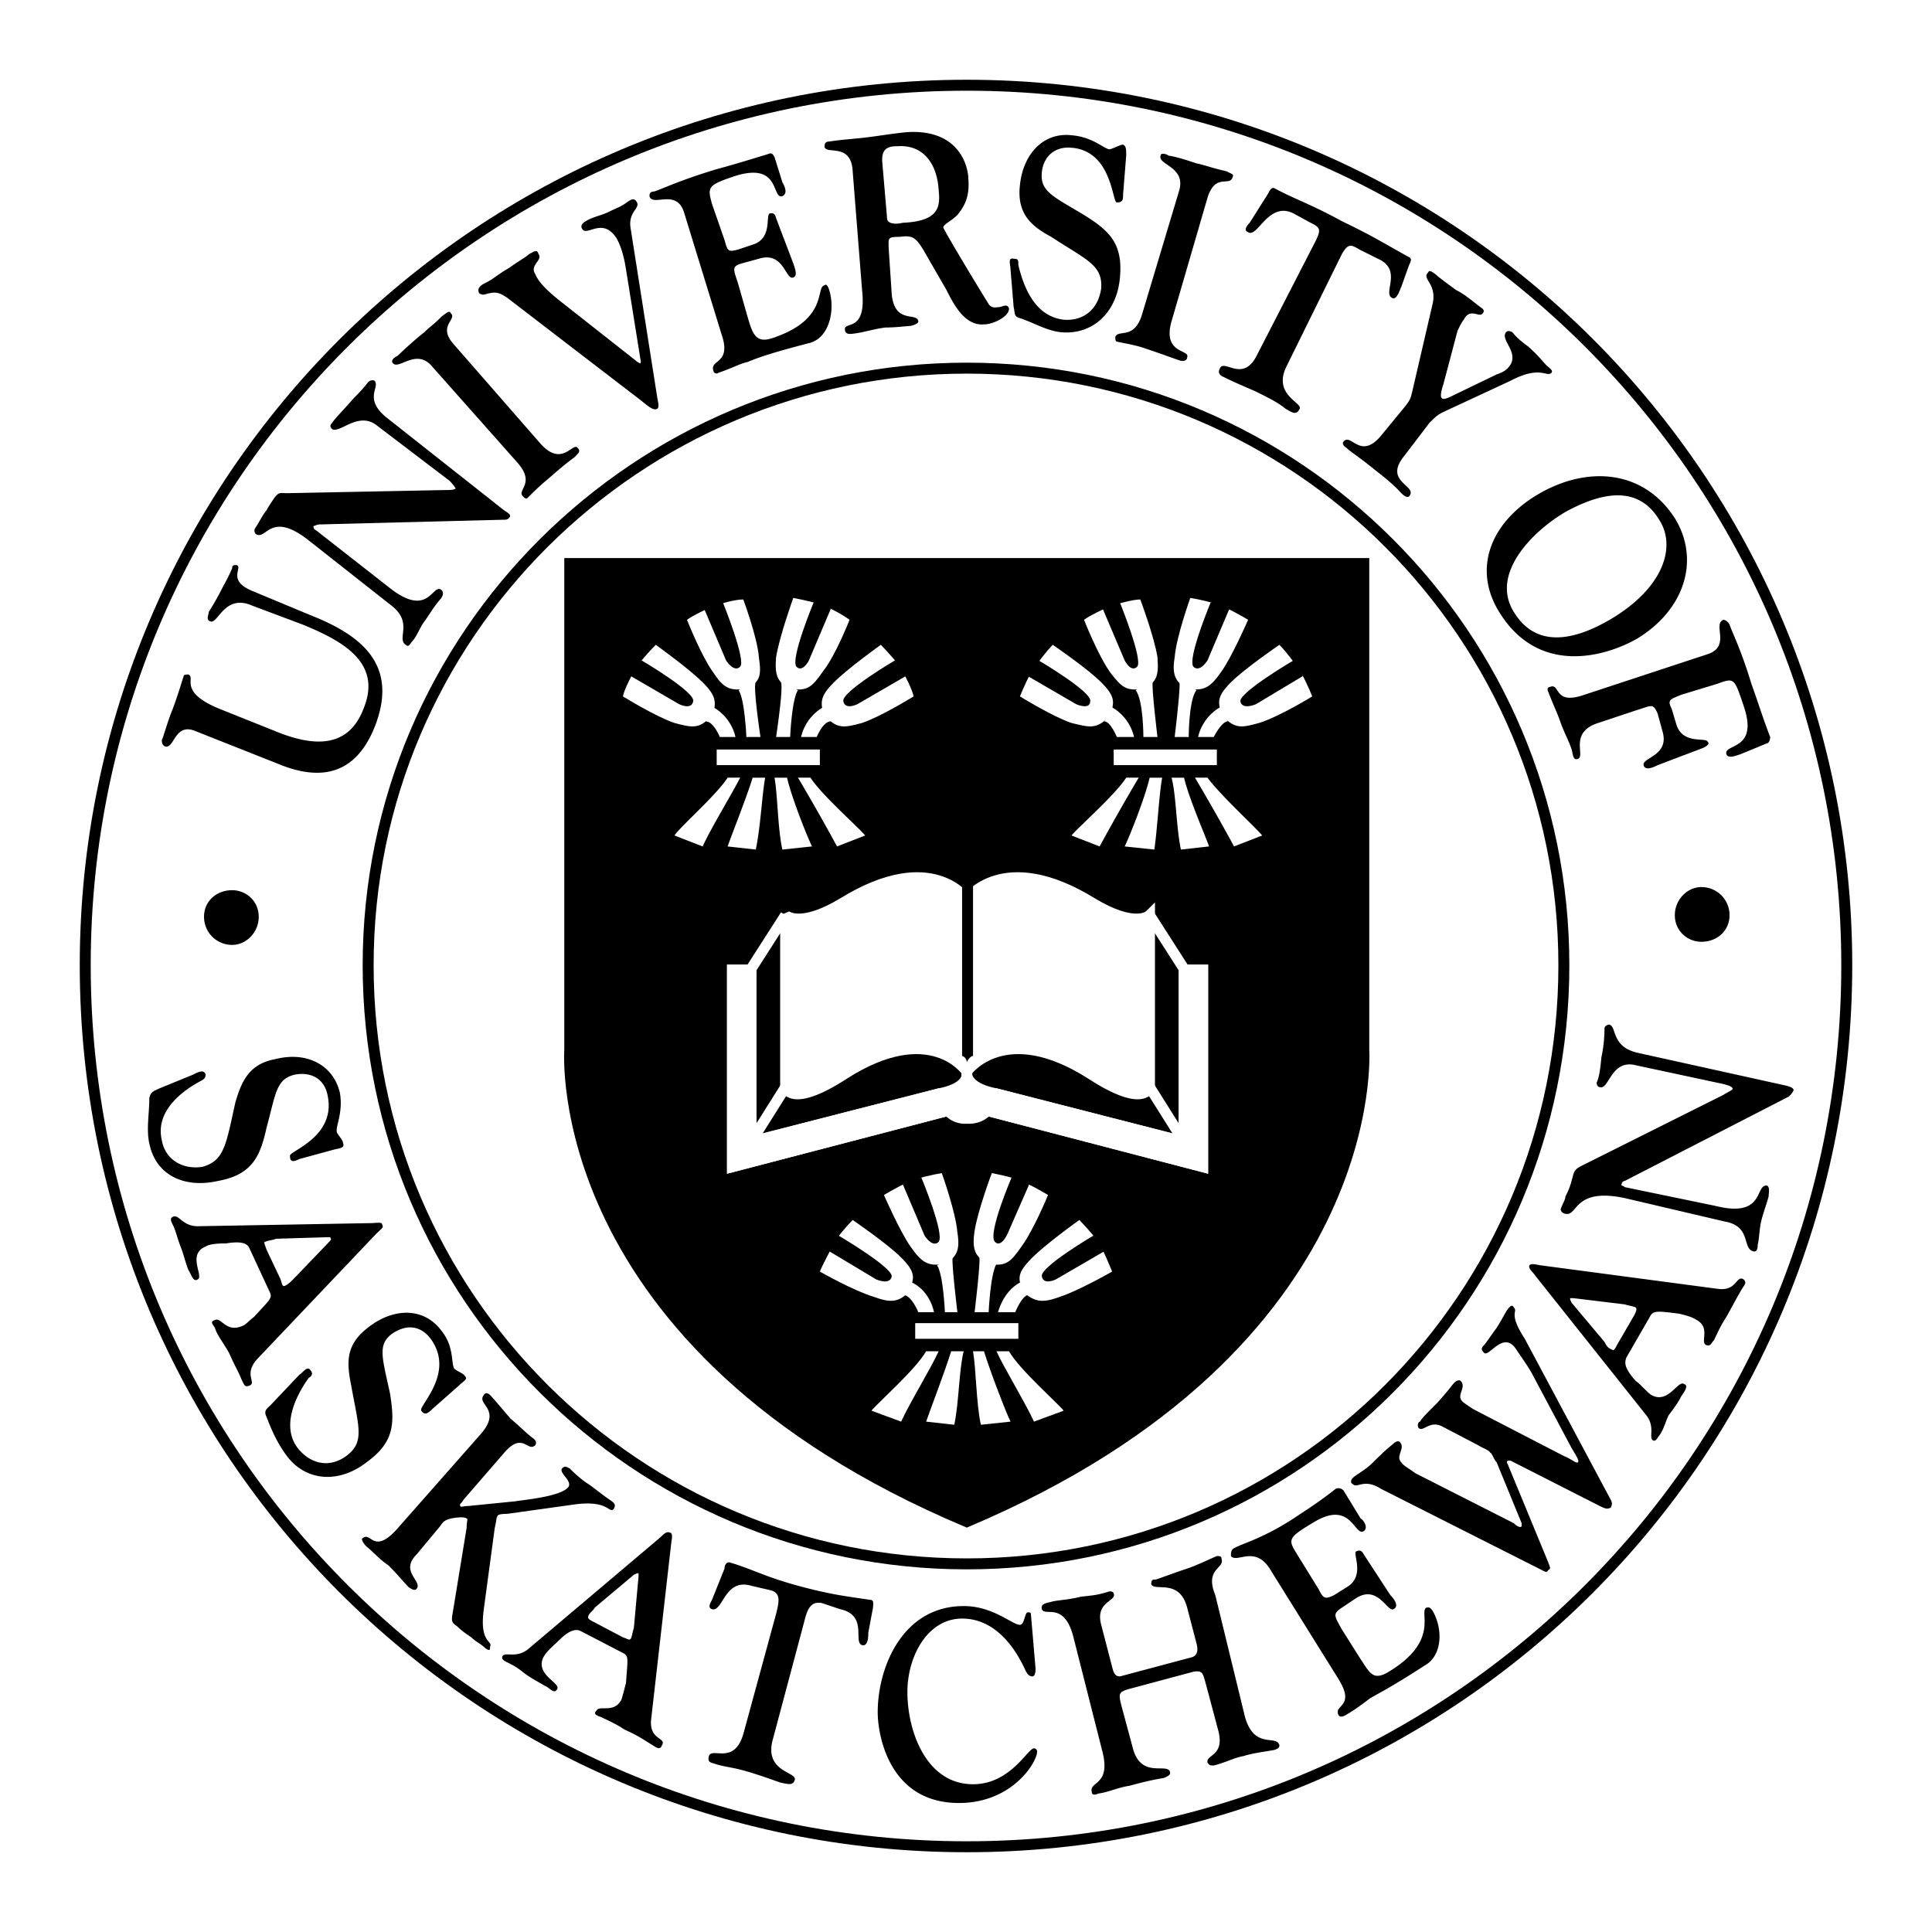 <svg xmlns="http://www.w3.org/2000/svg" width="2500" height="2500" viewBox="0 0 192.756 192.756"><path fill-rule="evenodd" clip-rule="evenodd" fill="#fff" d="M0 0h192.756v192.756H0V0z"/><path d="M96.456 8.504C47.957 8.504 8.504 47.802 8.504 96.3c0 48.654 39.454 87.951 87.952 87.951 48.499 0 87.796-39.297 87.796-87.951 0-48.498-39.297-87.796-87.796-87.796z" fill-rule="evenodd" clip-rule="evenodd" fill="#fff"/><path d="M96.456 8.504C47.957 8.504 8.504 47.802 8.504 96.3c0 48.654 39.454 87.951 87.952 87.951 48.499 0 87.796-39.297 87.796-87.951 0-48.498-39.297-87.796-87.796-87.796z" fill="none" stroke="#000" stroke-width="1.093" stroke-miterlimit="2.613"/><path d="M56.846 56.223v48.498s-2.183 29.473 39.61 47.096c41.638-17.623 39.61-47.096 39.61-47.096V56.223h-79.22z" fill-rule="evenodd" clip-rule="evenodd" stroke="#000" stroke-width="1.093" stroke-miterlimit="2.613"/><path d="M96.456 36.73c-32.904 0-59.726 26.666-59.726 59.571 0 33.059 26.822 59.727 59.726 59.727 32.903 0 59.571-26.668 59.571-59.727 0-32.905-26.668-59.571-59.571-59.571z" fill="none" stroke="#000" stroke-width="1.093" stroke-miterlimit="2.613"/><path d="M23.163 94.273c1.404 0 2.651-1.248 2.651-2.807s-1.248-2.651-2.651-2.651c-1.56 0-2.807 1.091-2.807 2.651s1.247 2.807 2.807 2.807zM169.75 93.961c1.559 0 2.807-1.091 2.807-2.651s-1.248-2.807-2.807-2.807c-1.404 0-2.652 1.248-2.652 2.807s1.248 2.651 2.652 2.651zM30.959 61.369c5.146 2.027 8.889 4.99 6.394 11.228-1.715 4.21-4.834 5.614-9.668 3.587l-8.265-3.275c-2.027-.78-2.027 1.871-2.963 1.56-.312-.156-.312-.468-.312-.624.156-.312.624-2.027 1.091-3.119.468-1.247.936-2.807 1.092-3.274 0-.156.312-.156.468-.156.779.312-1.092 1.716 3.119 3.431l5.458 2.184c3.743 1.56 7.33 1.871 8.889-2.184 1.871-4.522-1.872-6.705-6.082-8.42l-4.99-1.872c-2.807-1.248-3.431 1.872-4.21 1.56-.468-.156-.156-.624-.156-.936a27.22 27.22 0 0 0 1.248-2.184c.312-.624.624-1.091 1.091-2.183 0-.312.156-.312.468-.312.624.312-1.091 1.56 1.715 2.651l5.613 2.338zM30.959 54.04c-4.054-3.275-4.366 0-5.458-.78a.474.474 0 0 1 0-.624c.312-.468.78-1.404 1.091-1.716.156-.312.156-.312.78-1.247.468-.624.624-.468 1.248-.468l15.75-.312c.468 0 .936 0 1.091-.156 0 0-.156-.312-.624-.78L37.666 42.5c-1.872-1.559-3.743.78-4.522.312-.156-.156-.312-.312 0-.624.156-.312 1.092-1.248 2.183-2.495 1.092-1.092 1.248-1.404 1.404-1.56.312-.312.624-.156.624-.156.624.624-1.091 1.716 1.092 3.587l11.852 9.356c.468.312.78.468.468.78-.156.156-.312.156-.624.156l-18.246.467c-.312 0-.468.156-.624.156 0 .156 0 .312.312.468l7.174 5.614c4.054 3.275 4.366-.468 5.302.312.312.312 0 .78-.156.936-.779.936-1.091 1.559-1.559 2.183-.468.624-.78 1.56-1.248 2.027-.156.156-.312.624-.624.312-.936-.624.78-2.183-1.403-3.899l-8.112-6.392zM53.883 44.215c2.184 2.496 3.275-.156 3.743.468.312.312.156.468-.312.936-.624.468-1.248.936-2.651 2.184-.78.623-1.559 1.403-2.027 1.871-.156.156-.312 0-.468-.156-.624-.624 1.248-1.248-.468-3.275l-8.577-9.668c-1.56-1.871-3.275.312-3.899-.312-.312-.312.156-.624.468-.78.624-.624 2.027-1.871 2.651-2.339.624-.624.78-.624 1.715-1.56.624-.468.78-.624.936-.312.624.624-1.403 1.247.312 3.119l8.577 9.824zM65.58 39.693c.156.779.156.936 0 1.092-.312.156-.624 0-1.56-.78L50.609 29.712c-.936-.624-1.248-.624-2.339-.312 0 0-.312 0-.468-.156-.312-.624.468-.936.78-1.092.624-.312 1.091-.78 2.183-1.403 1.091-.78 1.715-1.092 2.027-1.404.624-.312.779-.467.936 0 .468.624-.936 1.092-.312 2.027.312.78 1.248 1.715 2.651 2.807l7.329 5.77c.156.156.468.312.468.312.156-.156 0-.468 0-.624l-1.403-8.732c-.312-2.027-.78-2.808-.936-3.119-1.404-2.184-2.963-.156-3.431-.936-.312-.468.312-.78.624-.936.624-.312 1.403-.468 2.027-.78.624-.312 1.091-.468 1.559-.779.468-.312.936-.78 1.248-.156.312.624-.936.936-.624 2.651l2.652 16.843zM72.285 23.942c.312 1.092.312 1.248 1.404.936l1.403-.468c2.027-.624 1.248-2.963 1.715-3.119.156 0 .468-.156.624.468l1.715 4.522c.156.468.468 1.247 0 1.403-.779.312-.936-2.651-3.431-1.871L74 26.282c-1.092.312-.78.624-.312 2.183l.935 3.275c.468 1.56.78 2.495 2.339 2.027 5.77-1.872 4.367-5.146 5.302-5.302.156-.156.312 0 .468.468.624 2.027 0 4.834-2.027 5.302-3.586.936-4.99 1.403-6.082 1.871-.779.156-1.559.624-2.962 1.092-.156.156-.468 0-.468-.156-.468-1.248 1.871-.624.78-3.742L68.23 21.135c-.779-2.339-3.119-.468-3.431-1.56 0-.156 0-.468.468-.468.936-.312 2.496-1.091 6.082-2.183 1.715-.467 3.274-.936 5.302-1.559.312-.156.468 0 .624.312l.78 2.495c.156.312.624 1.092 0 1.403-1.092.312-.156-3.43-4.678-2.027-2.807.936-2.807 1.092-2.339 2.807l1.247 3.587zM85.072 17.081c-.156-2.962-2.807-1.559-2.807-2.495 0-.312.156-.468.468-.468 1.092-.156 1.248-.156 2.807-.312 1.715-.156 3.275-.468 4.99-.624 5.302-.312 6.082 3.587 6.082 4.679.156 1.871-.468 2.807-1.092 3.586-.624.624-1.403.936-1.403 1.248 0 .156 2.495 4.367 4.522 7.642.312.468.781.312.936.312.312 0 .469-.156.781-.156.154 0 .311.156.311.312 0 .779-1.559 1.559-2.494 1.559-1.872.156-2.963-1.871-3.743-3.431l-2.339-4.054c-.779-1.248-1.092-1.404-2.339-1.248-1.248 0-1.092.156-1.092 1.092l.312 4.678c.312 2.963 2.495 1.715 2.651 2.651 0 .156-.156.312-.78.468-.312 0-1.403.156-2.495.156-1.248.156-2.027.468-3.275.624-.156 0-.779.155-.779-.468 0-.78 2.184.312 1.715-3.899l-.937-11.852zM100.822 26.906c0-.468-.312-1.248.312-1.092.467 0 .467.156.467.624.625 2.651 1.871 5.146 4.523 5.458 1.871.156 3.43-.936 3.742-3.119.156-2.339-1.404-2.807-4.99-5.146-2.027-1.091-3.432-2.339-3.119-5.146.312-3.119 2.34-5.303 5.146-4.991 2.027.156 3.119 1.248 3.742 1.403.312 0 1.092-.467 1.404-.467.312.156.312.467.312 1.091l-.312 3.898c0 .468 0 .78-.625.78-.467 0-.467-5.146-4.521-5.458-1.559-.156-2.807.78-2.963 2.495-.156 1.871 1.092 2.339 4.211 4.21 2.494 1.56 3.898 2.807 3.586 6.238-.312 3.587-2.807 5.77-5.926 5.458-1.402-.156-2.65-.936-4.055-1.403-.623-.156-.467-.468-.623-1.092l-.311-3.741zM116.885 32.051c-.936 3.275 1.871 2.807 1.559 3.587 0 .312-.311.468-.779.312-.936-.312-1.715-.623-3.586-1.247-.936-.312-2.027-.468-2.652-.624-.154 0-.154-.312-.154-.468.311-.779 1.871.312 2.65-2.183l3.742-12.476c.625-2.339-2.184-2.495-1.871-3.431 0-.312.623-.156.779 0 .936.156 1.871.468 2.807.78.781.156 1.561.468 2.963.779.625.312.781.312.625.624-.312.936-1.717-.468-2.496 2.027l-3.587 12.32zM131.232 24.098c.623-1.247.467-1.403-.469-1.871l-1.715-.936c-2.496-1.248-3.588 2.495-4.523 1.871-.467-.156-.156-.624.156-.936l1.871-2.963c.156-.312.312-.624.625-.468 2.027 1.092 3.586 1.56 6.705 3.275 3.275 1.559 4.678 2.495 6.705 3.586.312.156.156.468 0 .78l-.779 2.183c-.156.312-.469 1.403-.936 1.092-.936-.468 1.092-2.807-1.404-3.898l-1.871-.936c-.779-.468-1.092-.624-1.715.467l-5.459 11.072c-1.559 2.963 1.561 3.743 1.248 4.367-.312.624-.623.468-1.404 0-.779-.624-1.402-.936-2.963-1.716-1.402-.624-2.182-.936-3.117-1.403-.312-.156-.781-.312-.469-.936.469-.936 2.34 1.559 3.742-1.403l5.772-11.227zM142.928 30.336c.467-2.027-1.092-2.495-.469-3.119.156-.312.312-.156.779.156.312.312 1.404 1.092 2.027 1.56.936.468 1.404.936 2.652 1.872.154.156.154.312 0 .468-.312.468-1.248-.624-1.873.624-.154.156-.311.468-.623 1.092l-1.402 5.302c-.312.936-.312 1.404-.156 1.404 0 .156.311.156.936-.156l4.521-2.183c.936-.312 1.092-.624 1.248-.78 1.092-1.403-.936-2.651-.312-3.431.156-.156.312-.156.625 0 .156.156.467.624 1.559 1.403 1.404 1.248 1.561 1.716 2.184 2.184.156.156.312.312.156.468-.469.468-1.092-.78-4.055.779l-6.705 3.119c-.625.312-.781.468-1.404 1.092l-2.496 3.275c-2.182 2.651 1.404 2.962.469 4.054-.156.156-.469 0-.779-.312-.156-.156-.623-.78-2.65-2.339-1.717-1.403-2.34-1.715-2.809-2.183-.311-.156-.467-.468-.311-.624.779-.936 1.715 2.027 3.898-.779l2.182-2.651c.625-.78.625-.936.781-1.56l2.027-8.735zM167.098 51.701c2.496 4.054 1.092 9.044-3.742 12.007-3.275 1.872-9.98 3.743-13.879-2.807-2.494-4.21-.779-8.733 3.898-11.54 4.99-2.963 10.605-2.495 13.723 2.34zM167.723 69.322c-1.092.468-1.404.468-.936 1.403l.467 1.56c.625 2.027 2.963 1.248 3.119 1.716.156.156.156.312-.467.624l-4.523 1.715c-.312.156-1.248.624-1.402 0-.156-.78 2.65-.936 1.871-3.431l-.469-1.715c-.469-1.091-.623-.78-2.184-.312l-3.742 1.248c-2.963.936-1.248 3.275-2.027 3.586-.467.156-.467-.312-.623-.936-.312-.936-.625-1.403-1.092-2.651-.312-.936-.779-1.871-1.248-3.119-.156-.312 0-.468.156-.468 1.092-.467.312 1.872 3.432.78l12.318-4.055c2.34-.779.469-2.962 1.559-3.43.156 0 .469.156.625.468.312.936 1.092 2.339 2.184 5.926.623 1.715 1.092 3.275 1.871 5.302 0 .312-.156.624-.312.624l-2.65 1.091c-.469.156-1.248.468-1.404 0-.312-1.091 3.275-.312 1.715-4.834-.936-2.807-.936-2.807-2.65-2.183l-3.588 1.091zM19.264 107.217c.312-.156 1.092-.625 1.248 0 0 .311-.156.467-.468.623-2.339 1.248-4.522 3.275-3.898 5.926.312 1.871 2.027 2.963 4.054 2.65 2.184-.623 2.339-2.182 3.275-6.393.624-2.184 1.403-3.898 4.054-4.367 3.119-.779 5.77.625 6.394 3.432.312 2.027-.468 3.275-.312 3.898.156.312.624.779.624 1.092.156.467-.312.467-.936.623l-3.431.936c-.624.312-.936.312-.936-.311-.155-.469 4.679-1.873 3.743-6.082-.312-1.561-1.56-2.34-3.275-2.027-1.872.467-1.872 1.871-2.807 5.301-.624 2.809-1.403 4.68-4.834 5.303-3.431.779-6.238-.623-6.862-3.742-.312-1.404 0-2.963 0-4.523.156-.623.312-.623.936-.936l3.431-1.403zM24.878 124.525c-.156-.311-.468-.779-2.339-.467-.468 0-1.56 0-2.027.311-1.872.781-.156 2.963-.78 3.275-.468.312-.624-.467-.936-.936-.312-.779-.468-1.559-.78-2.34-.312-.779-.468-1.559-.78-2.182-.156-.312-.312-.625 0-.781.624-.311.936.936 2.495.936l17.31-.311c.468 0 1.092-.156 1.092.156.156.311 0 .311-.624.936l-11.852 12.475c-1.403 1.561 0 2.34-.78 2.65-.468.156-.468 0-.78-.623-.312-.779-.624-1.248-1.248-2.65-.624-1.092-1.248-1.871-1.403-2.496-.312-.467-.468-.623 0-.779.624-.312 1.092 1.248 2.651.623.468-.154.624-.467 1.248-.936 1.56-1.715 1.872-1.871 1.56-2.494l-2.027-4.367zM29.868 137.158c.312-.156.78-.938 1.091-.469.312.312.156.623-.156.779-1.559 2.184-2.651 4.99-1.091 7.018 1.247 1.561 3.119 2.027 4.834.779 1.872-1.402 1.248-2.807.468-7.172-.468-2.34-.468-4.055 1.872-5.771 2.495-1.871 5.458-1.871 7.173.469 1.248 1.559.936 3.119 1.248 3.742.312.312.936.469 1.091.779.312.312-.156.469-.624.936l-2.651 2.34c-.468.469-.78.623-1.092.156-.312-.469 3.431-3.742.936-7.174-.936-1.248-2.339-1.559-3.898-.467-1.403 1.09-.936 2.338-.156 5.926.467 2.963.467 4.834-2.339 6.861-2.807 2.184-6.082 1.871-7.953-.625-.936-1.246-1.56-2.65-2.027-3.898-.312-.623 0-.779.468-1.246l2.806-2.963zM50.609 151.037c-.156 0-.78 0-.936.154-.156.156-.156.625-.312 1.248l-1.092 8.109c-.468 3.432.936 3.119.624 3.742 0 .312 0 .469-.468.156-.468-.467-.936-.623-1.403-1.092-.468-.312-.936-.623-1.403-1.092-.468-.311-.624-.467-.468-1.248l1.404-8.576c0-.623.156-.936 0-.936-.156-.156-.78-.156-1.56 0-.624.156-.78.312-1.092.779l-2.339 2.807c-1.715 1.717.624 2.652 0 3.432-.156.156-.312.156-.779-.156-.468-.467-1.092-1.248-2.027-2.184-.936-.623-1.56-1.402-2.184-1.871-.312-.311-.468-.623-.468-.779.936-.936 1.091 1.871 3.743-1.248l8.109-9.199c2.184-2.496-.468-2.963.312-3.898.156-.312.468-.156.624 0 .312.311 1.092 1.246 2.027 2.338 1.092.936 1.872 1.715 2.339 2.027.156.156.312.312.156.625-.779.779-1.248-1.404-3.119.779l-4.055 4.678c-.156.312-.468.469-.312.623 0 .156.312 0 .78 0l4.678-.467c.935-.156 4.522-.469 5.302-1.404.468-.623-.936-1.402-.624-1.871.312-.311.468-.156.779 0 .156.156 1.092 1.092 1.872 1.561.468.311 1.403 1.09 2.339 1.715.156.156.468.312.156.779-.468.469-.468-.936-3.898-.467l-6.705.936zM57.938 162.732c-.312-.156-.936-.312-2.184.936-.467.467-1.247 1.092-1.559 1.715-.78 1.715 1.715 2.496 1.403 3.119-.312.623-.779-.156-1.248-.312-.78-.467-1.403-.779-2.027-1.246-.779-.625-1.091-.781-1.715-1.092-.312-.156-.624-.312-.468-.625.312-.467 1.403.312 2.651-.779l13.099-11.072c.312-.312.624-.623.936-.467.156 0 .312.154.156.936l-2.027 17.777c-.156 2.027 1.56 1.715 1.091 2.494-.156.469-.467.312-.936 0-.78-.467-1.403-.936-2.807-1.559-.936-.625-1.715-.936-2.339-1.248-.468-.156-.78-.311-.468-.623.312-.625 1.715.312 2.495-1.092.156-.469.312-1.092.468-1.715.156-2.34.312-2.652-.312-2.963l-4.209-2.184zM77.431 161.016c.312-1.246.468-2.027-.468-2.338l-2.027-.469c-2.651-.779-2.807 2.652-3.899 2.34-.468-.156-.156-.623 0-.936l1.248-3.119c0-.312.156-.623.468-.623 2.184.623 3.431 1.402 6.862 2.338 3.431.936 5.146 1.092 7.173 1.404.468 0 .312.467.312.779l-.468 2.496c0 .311 0 1.402-.624 1.246-.936-.311.624-2.963-2.183-3.586l-1.871-.623c-1.092-.156-1.404.623-1.716 1.871l-3.119 11.695c-.936 3.275 2.339 3.275 2.183 4.055-.156.623-.624.467-1.403.312-.936-.312-1.716-.625-3.275-1.092-1.559-.469-2.339-.469-3.274-.781-.468-.154-.78-.154-.624-.779.312-.936 2.495.936 3.431-2.184l3.274-12.006zM103.318 166.475c0 .156 0 .779-.312.779-.469 0-.623-.467-.779-.779-1.248-2.65-3.275-4.99-6.238-4.99-3.431 0-5.458 3.742-5.458 7.33 0 3.898 1.872 9.199 6.55 9.199 3.742 0 5.457-3.586 6.082-3.586.156 0 .311.156.311.312 0 1.092-2.494 5.145-7.796 5.145-7.018 0-8.109-6.861-8.109-9.043 0-4.523 2.496-10.605 8.577-10.605 2.963 0 4.834 1.871 5.614 1.871.469 0 .469-1.246.779-1.246.156 0 .312 0 .312.154l.467 5.459zM124.215 171.309c.936 3.275 3.117 1.715 3.43 2.807 0 .312-.156.312-.467.469-.781.156-2.184.312-3.119.623-.936.156-1.717.625-2.963.936-.312 0-.469 0-.625-.311-.156-.781 1.717-.625 1.092-3.119l-1.248-4.68c-.311-1.09-.311-1.402-1.246-1.246l-6.395 1.715c-1.092.312-1.092.469-.779 1.715l1.092 4.055c.779 3.275 3.43 1.561 3.742 2.496 0 .156.156.311-.623.623-.936.156-1.717.312-3.432.779-1.092.156-2.027.625-3.119.779-.311.156-.623.156-.623-.154-.312-1.092 1.871-.625 1.092-3.898l-2.963-11.697c-.936-3.43-2.807-1.871-3.119-2.65-.156-.623.623-.623 1.092-.779.779-.156 1.559-.156 2.807-.469 1.404-.156 1.559-.156 2.65-.467.312-.156.625 0 .625.154.311.781-1.871.781-1.248 3.119l1.092 4.211c.156.625.312.936.779.936l7.018-1.871c.779-.156.779-.779.623-1.402l-.936-3.588c-.779-2.963-3.273-1.559-3.586-2.338 0-.469.156-.469.467-.469.938-.312 1.717-.623 3.119-1.092.936-.312 1.871-.779 2.963-1.248.312 0 .469 0 .469.312.312.936-1.715.936-.625 3.586l2.964 12.163zM131.543 158.521c.469.936.625 1.092 1.561.623l1.246-.779c1.871-1.092.625-3.275.936-3.586.156 0 .469-.312.781.311l2.65 4.055c.312.312.936 1.092.312 1.404-.625.312-1.561-2.494-3.744-1.092l-1.402.936c-.936.623-.779.779 0 2.184l1.871 2.963c.936 1.404 1.248 2.184 2.807 1.248 5.146-3.119 2.963-5.926 3.742-6.395.156 0 .312-.156.625.312 1.092 1.871.936 4.521-.781 5.457-3.117 2.027-4.365 2.652-5.457 3.275-.623.469-1.404 1.092-2.496 1.715-.311.156-.467.156-.623 0-.623-1.092 1.715-.779 0-3.586l-6.705-10.76c-1.561-2.807-3.432-.779-4.055-1.561 0-.311 0-.623.312-.779.779-.467 2.807-.936 5.926-2.963 1.402-.936 2.65-1.715 4.209-2.963.312-.156.625 0 .781.156l1.715 2.807c.312.156.779.936.312 1.248-.936.623-1.248-3.275-5.146-.779-2.652 1.559-2.34 1.715-1.404 3.273l2.027 3.276zM151.037 151.973c.311.311.623.467.779.311v-.311l-2.496-6.082c-.311-.312-.467-.936-.623-.936-.156-.312-.779-.469-1.248-.779l-3.586-1.873c-1.248-.623-1.871.625-2.34.156-.156-.311 0-.623.156-.623.156-.312.623-.779 1.715-1.871 1.404-1.561 1.404-1.717 1.717-2.027.154-.156.467-.312.623-.156.623.623-.469 1.404.156 2.027.154.156.623.467 1.092.779l9.045 4.678c.779.312 1.246.781 1.402.625s-.156-.625-.623-1.404l-3.898-7.328c-.312-.625-1.092-1.717-1.717-2.652-1.246-1.715-2.65.936-3.119.469-.311-.312-.311-.469 0-.781.156-.154.781-1.09 1.248-1.715.779-1.246.936-1.715 1.248-2.027.156-.156.312-.311.469 0 .467.469-.625.469 1.09 3.119l8.578 16.062c.156.312.156.469 0 .779-.312.156-.469.156-1.092-.156l-8.889-4.521h-.312c-.156.156 0 .312 0 .312l4.055 9.824c.156.467.312.623 0 .779-.156.312-.312.156-.936-.156l-15.75-7.953c-1.715-1.092-2.34 0-2.807-.467-.312-.156-.156-.469 0-.625.311-.312 1.246-.779 2.027-1.559 1.559-1.561 1.715-1.561 2.027-1.871.156-.156.467-.312.623-.156.623.623-.467 1.402.156 2.027.156.312.779.623 1.402 1.092l9.828 4.99zM162.264 135.441c-.156.469-.311.936.936 2.34.469.312 1.092 1.092 1.561 1.404 1.715.936 2.65-1.561 3.273-1.092.469.154 0 .779-.311 1.246-.312.625-.781 1.248-1.248 1.871-.312.625-.469 1.404-.936 2.027-.156.156-.312.625-.625.469-.467-.312.312-1.404-.779-2.65l-10.916-13.725c-.311-.467-.779-.779-.623-1.092.156-.154.312-.154 1.092 0l17.621 2.34c2.027.312 1.871-1.402 2.65-.936.312.312.156.469-.154.936-.469.779-.781 1.404-1.561 2.807-.623.936-.936 1.717-1.248 2.34-.311.312-.311.623-.779.467-.623-.311.469-1.715-.936-2.494-.467-.312-1.092-.467-1.715-.623-2.34-.312-2.652-.312-2.963.311l-2.339 4.054zM162.107 119.535c-5.145-1.092-4.678 1.871-5.926 1.561-.154 0-.467-.156-.467-.469.156-.467.467-.936.467-1.246.312-.625.469-.938.781-2.184.154-.469.311-.625.936-.936l14.033-7.018c.469-.312.938-.469.938-.625s-.312-.311-.938-.467l-8.732-1.871c-2.494-.625-2.65 2.494-3.586 2.182-.156 0-.312-.154-.312-.467.156-.312.312-.779.469-2.496.311-1.402.311-2.65.311-2.963.156-.311.469-.311.469-.311.779.156.156 2.184 2.807 2.807l14.814 3.275c.625.154.779.311.779.467a2.124 2.124 0 0 1-.467.625l-16.375 8.42c-.154 0-.311.156-.311.312-.156.156.156.156.311.311l9.045 1.871c4.99 1.248 3.898-2.182 5.146-2.025.312.154.156.779.156 1.092-.312 1.09-.623 1.871-.779 2.65s-.156 1.559-.312 2.184c0 .154 0 .779-.467.623-1.092-.312-.156-2.496-2.809-2.963l-9.981-2.339z" fill-rule="evenodd" clip-rule="evenodd"/><path d="M88.503 21.759c0 .624.936.624 1.56.468 3.743-.156 3.743-1.715 3.586-3.275-.156-2.651-1.56-4.522-4.055-4.366-.936 0-1.715.156-1.559 1.715l.468 5.458zM151.037 61.057c2.182 3.586 5.926 2.963 9.824.624 5.145-3.119 6.393-7.173 4.678-9.824-2.184-3.587-5.926-2.651-9.357-.78-3.43 2.027-7.485 6.237-5.145 9.98zM27.997 127.645c.156.469.156.779.468.623.312-.154.624-.467.78-.623l3.742-3.898c0-.156.156-.156 0-.156 0-.156 0-.156-.312-.156l-5.146.156c-.312.156-.779.156-1.091.312-.156 0 0 .312.156.779l1.403 2.963zM62.148 163.355c.468.156.624.312.78.156.156-.312.156-.623.312-1.092l.468-5.146v-.311c-.156 0-.156 0-.468.154l-3.899 3.275c-.156.312-.468.469-.624.779-.156.312.156.469.468.625l2.963 1.56zM163.043 131.232c.156-.312.312-.625.156-.781-.311-.156-.623-.156-1.092-.311l-5.145-.625h-.312c0 .156 0 .156.156.469l3.273 3.898c.156.311.312.623.781.779.154.156.311-.156.467-.469l1.716-2.96zM77.431 73.532s.779-5.146.468-5.458l1.715.779c-.624.936-.78 4.678-.78 4.678h-1.403v.001zM78.522 77.587c.468 2.027 2.027 5.926 2.495 6.862l-2.963.312c-.468-2.183-.468-5.458-.78-7.173h1.248v-.001zM81.485 73.532s.624-1.559 1.403-1.559l-.779-1.404c-1.872 1.092-2.183 2.963-2.183 2.963h1.559zM80.862 77.587c1.092 1.715 4.834 4.99 5.458 5.77l-2.807 1.092a216.911 216.911 0 0 0-3.898-6.862h1.247zM75.092 77.587c-.624 2.027-2.183 5.926-2.495 6.862l2.807.312c.468-2.183.624-5.458.936-7.173h-1.248v-.001zM72.597 77.587c-1.091 1.715-4.834 4.99-5.302 5.77l2.807 1.092c.936-2.027 2.963-5.303 3.743-6.862h-1.248zM71.505 76.339h10.292V74.78H71.505v1.559z" fill-rule="evenodd" clip-rule="evenodd" fill="#fff"/><path d="M89.906 66.671c-.312-.468-1.403-1.715-2.027-2.339 0 0-3.275 2.339-4.679 3.743-1.403 1.403-1.403 2.027-.936 3.431h.156c1.091 1.247 1.871 1.091 3.586.624 1.872-.624 5.146-2.651 5.146-2.651-.154-.781-.934-2.185-1.246-2.808z" fill-rule="evenodd" clip-rule="evenodd" fill="#fff"/><path d="M89.283 65.891s-5.302 3.119-5.146 4.055c.156.936 1.403.312 1.403.312l4.834-2.807c.001 0-.312-.936-1.091-1.56z" fill-rule="evenodd" clip-rule="evenodd"/><path d="M75.872 73.532s-.78-5.146-.468-5.458l-1.715.779c.624.936.779 4.678.779 4.678h1.404v.001zM71.817 73.532s-.624-1.559-1.403-1.559l.78-1.404c1.871 1.092 2.183 2.963 2.183 2.963h-1.56z" fill-rule="evenodd" clip-rule="evenodd" fill="#fff"/><path d="M71.193 60.433c.624-.156 2.027-.624 2.962-.624 0 0 1.404 3.743 1.56 5.77.312 2.027 0 2.495-1.248 3.118-1.715.312-2.339-.156-3.274-1.559-1.248-1.715-2.651-5.302-2.651-5.302.624-.467 2.027-1.091 2.651-1.403z" fill-rule="evenodd" clip-rule="evenodd" fill="#fff"/><path d="M72.129 60.122s2.339 5.77 1.715 6.394c-.624.624-1.403-.624-1.403-.624l-2.184-5.146c0-.001.936-.469 1.872-.624z" fill-rule="evenodd" clip-rule="evenodd"/><path d="M63.396 66.671c.312-.468 1.403-1.715 2.027-2.339 0 0 3.274 2.339 4.678 3.743 1.404 1.403 1.404 2.027.936 3.431h-.156c-1.092 1.247-1.871 1.091-3.587.624-1.871-.624-5.146-2.651-5.146-2.651.156-.781.936-2.185 1.248-2.808z" fill-rule="evenodd" clip-rule="evenodd" fill="#fff"/><path d="M64.02 65.891s5.302 3.119 5.146 4.055-1.403.312-1.403.312l-4.834-2.807c-.001 0 .311-.936 1.091-1.56z" fill-rule="evenodd" clip-rule="evenodd"/><path d="M82.109 60.433c-.624-.312-2.183-.624-2.963-.779 0 0-1.403 3.898-1.715 5.926-.156 1.871.156 2.495 1.403 3.118 1.715.312 2.183-.156 3.275-1.715 1.248-1.56 2.651-5.146 2.651-5.146-.623-.468-2.027-1.248-2.651-1.404z" fill-rule="evenodd" clip-rule="evenodd" fill="#fff"/><path d="M81.173 60.122s-2.339 5.614-1.715 6.394c.624.624 1.247-.624 1.247-.624l2.183-5.146c.001-.001-.779-.624-1.715-.624z" fill-rule="evenodd" clip-rule="evenodd"/><path d="M117.197 73.532s.623-5.146.467-5.458l1.715.779c-.779.936-.779 4.678-.779 4.678h-1.403v.001zM118.133 77.587c.467 2.027 2.182 5.926 2.494 6.862l-2.807.312c-.469-2.183-.469-5.458-.936-7.173h1.249v-.001zM121.096 73.532s.779-1.559 1.402-1.559l-.779-1.404c-1.871 1.092-2.184 2.963-2.184 2.963h1.561zM120.471 77.587c1.248 1.715 4.834 4.99 5.459 5.77l-2.807 1.092a214.772 214.772 0 0 0-3.9-6.862h1.248zM114.701 77.587c-.467 2.027-2.027 5.926-2.494 6.862l2.963.312c.311-2.183.467-5.458.779-7.173h-1.248v-.001zM112.363 77.587c-1.092 1.715-4.836 4.99-5.459 5.77l2.807 1.092a218.902 218.902 0 0 1 3.898-6.862h-1.246zM111.115 76.339h10.291V74.78h-10.291v1.559z" fill-rule="evenodd" clip-rule="evenodd" fill="#fff"/><path d="M129.516 66.671c-.311-.468-1.248-1.715-1.871-2.339 0 0-3.43 2.339-4.834 3.743-1.404 1.403-1.404 2.027-.779 3.431 1.246 1.247 1.871 1.091 3.586.624 2.027-.624 5.303-2.651 5.303-2.651-.314-.781-.937-2.185-1.405-2.808z" fill-rule="evenodd" clip-rule="evenodd" fill="#fff"/><path d="M129.049 65.891s-5.303 3.119-5.303 4.055c.156.936 1.559.312 1.559.312l4.68-2.807c-.001 0-.313-.936-.936-1.56z" fill-rule="evenodd" clip-rule="evenodd"/><path d="M115.48 73.532s-.623-5.146-.467-5.458l-1.717.779c.781.936.781 4.678.781 4.678h1.403v.001zM111.426 73.532s-.623-1.559-1.246-1.559l.779-1.404c1.871 1.092 2.184 2.963 2.184 2.963h-1.717z" fill-rule="evenodd" clip-rule="evenodd" fill="#fff"/><path d="M110.803 60.433c.623-.156 2.184-.624 2.963-.624 0 0 1.404 3.743 1.715 5.77.156 2.027-.156 2.495-1.402 3.118-1.715.312-2.184-.156-3.275-1.559-1.248-1.715-2.65-5.302-2.65-5.302.621-.467 2.026-1.091 2.649-1.403z" fill-rule="evenodd" clip-rule="evenodd" fill="#fff"/><path d="M111.738 60.122s2.34 5.77 1.715 6.394c-.623.624-1.246-.624-1.246-.624l-2.184-5.146c0-.001.78-.469 1.715-.624z" fill-rule="evenodd" clip-rule="evenodd"/><path d="M103.162 66.671c.311-.468 1.248-1.715 1.871-2.339 0 0 3.43 2.339 4.834 3.743 1.404 1.403 1.404 2.027.779 3.431-1.248 1.247-1.871 1.091-3.742.624-1.871-.624-5.146-2.651-5.146-2.651.312-.781.935-2.185 1.404-2.808z" fill-rule="evenodd" clip-rule="evenodd" fill="#fff"/><path d="M103.629 65.891s5.303 3.119 5.146 4.055c0 .936-1.404.312-1.404.312l-4.834-2.807s.313-.936 1.092-1.56z" fill-rule="evenodd" clip-rule="evenodd"/><path d="M121.719 60.433c-.623-.312-2.027-.624-2.963-.779 0 0-1.404 3.898-1.559 5.926-.312 1.871.154 2.495 1.246 3.118 1.717.312 2.34-.156 3.432-1.715 1.092-1.56 2.65-5.146 2.65-5.146-.779-.468-2.183-1.248-2.806-1.404z" fill-rule="evenodd" clip-rule="evenodd" fill="#fff"/><path d="M120.783 60.122s-2.34 5.614-1.715 6.394c.623.624 1.402-.624 1.402-.624l2.184-5.146a3.25 3.25 0 0 0-1.871-.624z" fill-rule="evenodd" clip-rule="evenodd"/><path d="M97.236 130.92s.623-5.146.467-5.459l1.717.625c-.625 1.092-.781 4.834-.781 4.834h-1.403zM98.172 134.818c.623 2.027 2.184 6.082 2.65 7.018l-2.963.312c-.467-2.184-.467-5.459-.779-7.33h1.092zM101.291 130.92s.623-1.561 1.246-1.715l-.779-1.248c-1.715.936-2.184 2.963-2.184 2.963h1.717zM100.666 134.818c1.092 1.871 4.834 5.146 5.459 5.926l-2.963 1.092c-.936-2.027-2.963-5.303-3.742-7.018h1.246zM94.896 134.818c-.624 2.027-2.183 6.082-2.495 7.018l2.807.312c.468-2.184.468-5.459.936-7.33h-1.248zM92.402 134.818c-1.092 1.871-4.835 5.146-5.458 5.926l2.963 1.092c.936-2.027 2.963-5.303 3.743-7.018h-1.248zM91.31 133.57h10.292v-1.558H91.31v1.558z" fill-rule="evenodd" clip-rule="evenodd" fill="#fff"/><path d="M109.711 124.059a26.468 26.468 0 0 0-2.027-2.34s-3.273 2.34-4.678 3.742c-1.404 1.404-1.561 2.027-.936 3.275v.156c1.248 1.092 2.027 1.092 3.742.467 1.871-.623 5.146-2.494 5.146-2.494a49.56 49.56 0 0 0-1.247-2.806z" fill-rule="evenodd" clip-rule="evenodd" fill="#fff"/><path d="M109.088 123.279s-5.303 3.117-5.146 4.053 1.404.312 1.404.312l4.834-2.807c0 .001-.313-.935-1.092-1.558z" fill-rule="evenodd" clip-rule="evenodd"/><path d="M95.52 130.92s-.624-5.146-.468-5.459l-1.559.779c.624.938.78 4.68.78 4.68h1.247zM91.622 130.92s-.624-1.561-1.403-1.715l.779-1.248c1.872.936 2.184 2.963 2.184 2.963h-1.56z" fill-rule="evenodd" clip-rule="evenodd" fill="#fff"/><path d="M90.998 117.82c.624-.312 2.027-.623 2.963-.779 0 0 1.403 3.898 1.559 5.926.312 1.871-.156 2.494-1.247 3.119-1.715.311-2.339-.156-3.431-1.717-1.091-1.559-2.651-5.145-2.651-5.145.78-.468 2.184-1.247 2.807-1.404z" fill-rule="evenodd" clip-rule="evenodd" fill="#fff"/><path d="M91.934 117.508s2.339 5.615 1.715 6.395c-.624.623-1.403-.623-1.403-.623l-2.183-5.146c-.001-.001.935-.626 1.871-.626z" fill-rule="evenodd" clip-rule="evenodd"/><path d="M83.201 124.059c.312-.625 1.248-1.717 1.871-2.34 0 0 3.431 2.34 4.834 3.742 1.404 1.404 1.404 2.027.78 3.275v.156c-1.092 1.092-1.871 1.092-3.587.467-2.027-.623-5.302-2.494-5.302-2.494.312-.779 1.092-2.183 1.404-2.806z" fill-rule="evenodd" clip-rule="evenodd" fill="#fff"/><path d="M83.668 123.279s5.302 3.117 5.302 4.053c-.156.936-1.56.312-1.56.312l-4.678-2.807c.001.001.313-.935.936-1.558z" fill-rule="evenodd" clip-rule="evenodd"/><path d="M101.758 117.82c-.467-.312-2.027-.623-2.807-.779 0 0-1.404 3.742-1.715 5.77-.313 2.027.156 2.65 1.402 3.275 1.717.311 2.184-.156 3.275-1.717 1.248-1.715 2.65-5.145 2.65-5.145-.778-.468-2.18-1.247-2.805-1.404z" fill-rule="evenodd" clip-rule="evenodd" fill="#fff"/><path d="M100.979 117.354s-2.494 5.77-1.715 6.549c.623.623 1.246-.779 1.246-.779l2.184-4.99c-.001-.001-.78-.626-1.715-.78zM78.367 91.31l-3.431 5.301v17.311l18.869-4.834s2.963-.469 2.651-2.184c0 0-1.248-2.027-4.367-2.184-2.339-.156-4.522.312-8.265 2.652-4.99 3.117-5.458 1.09-5.458 1.09V91.31h.001z" fill-rule="evenodd" clip-rule="evenodd"/><path d="M74.78 96.768h-1.715v19.648l21.52-5.613m-.78-1.715l-18.869 4.834V96.768" fill="none" stroke="#fff" stroke-width="1.061" stroke-miterlimit="2.613"/><path d="M96.456 106.904s-3.587-5.303-12.319.312c-5.302 3.43-5.77 1.246-5.77 1.246V91.31s1.403 1.403 5.77-1.248c8.888-5.458 12.319-.312 12.319-.312v17.154z" fill-rule="evenodd" clip-rule="evenodd" fill="#fff" stroke="#fff" stroke-width="1.061" stroke-miterlimit="2.613"/><path d="M114.701 91.31l3.432 5.301v17.311l-19.025-4.834s-2.807-.469-2.651-2.184c0 0 1.403-2.027 4.522-2.184 2.34-.156 4.521.312 8.266 2.652 4.99 3.117 5.457 1.09 5.457 1.09V91.31h-.001z" fill-rule="evenodd" clip-rule="evenodd"/><path d="M118.133 96.768h1.871v19.648l-21.52-5.613m.78-1.715l18.869 4.834V96.768" fill="none" stroke="#fff" stroke-width="1.061" stroke-miterlimit="2.613"/><path d="M96.456 106.904c-.156 1.715 2.808 2.184 2.808 2.184l18.869 4.834V96.768h1.871v19.648l-21.52-5.613c-.781.936-2.028.779-2.028.779s-1.092.156-1.872-.779l-21.52 5.613V96.768h1.872v17.154l18.869-4.834s2.963-.469 2.651-2.184z" fill-rule="evenodd" clip-rule="evenodd" fill="#fff"/><path d="M96.456 106.904c-.156 1.715 2.808 2.184 2.808 2.184l18.869 4.834V96.768h1.871v19.648l-21.52-5.613c-.781.936-2.028.779-2.028.779s-1.092.156-1.872-.779l-21.52 5.613V96.768h1.872v17.154l18.869-4.834s2.963-.469 2.651-2.184" fill="none" stroke="#fff" stroke-width="1.059" stroke-miterlimit="2.613"/><path d="M96.456 106.904s3.743-5.303 12.476.312c5.303 3.43 5.77 1.246 5.77 1.246V91.31s-1.404 1.403-5.77-1.248c-8.889-5.458-12.476-.312-12.476-.312v17.154z" fill-rule="evenodd" clip-rule="evenodd" fill="#fff" stroke="#fff" stroke-width="1.061" stroke-miterlimit="2.613"/><path d="M78.367 108.463l-3.431 5.459m3.431-22.612l-3.899 6.083m40.233 11.07l3.432 5.459m-3.432-22.612l3.898 6.083" fill="none" stroke="#fff" stroke-width="1.061" stroke-miterlimit="2.613"/><path d="M95.988 87.567v17.779c.468.154.468.623.468.623.312-.623.624-.623.624-.623V87.567h-1.092z" fill-rule="evenodd" clip-rule="evenodd"/></svg>